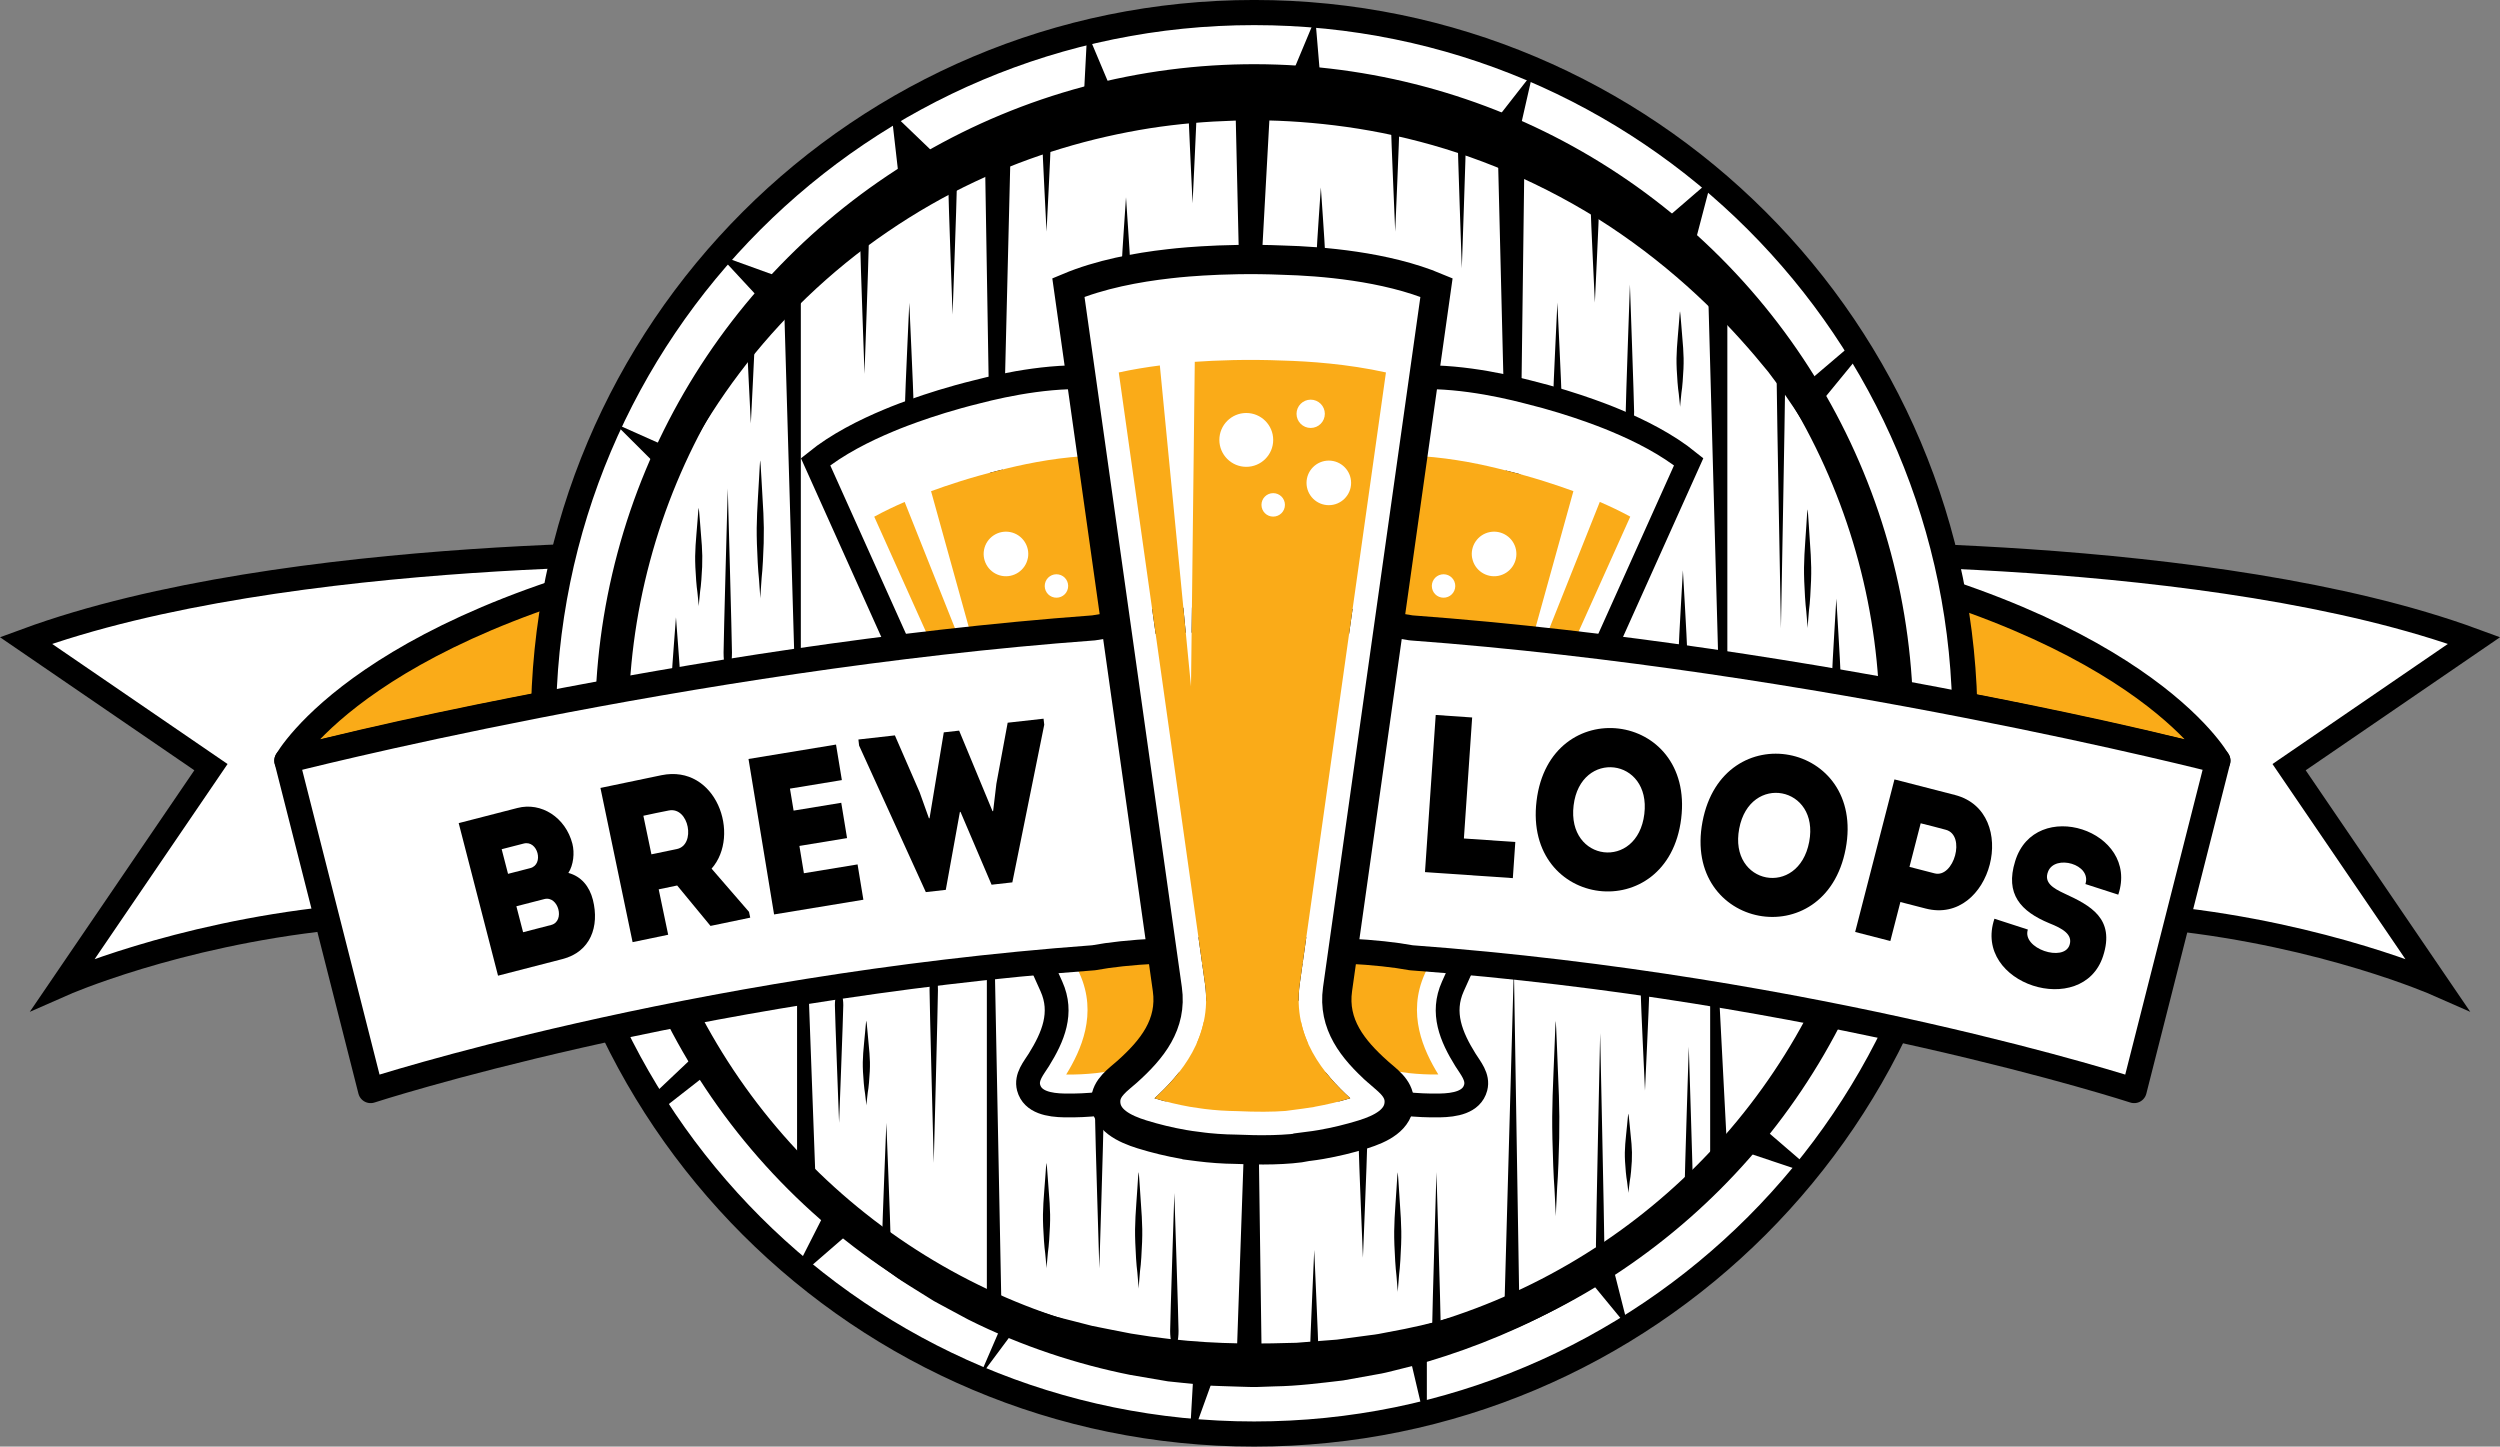 <?xml version="1.0" encoding="UTF-8"?>
<svg id="Layer_1" data-name="Layer 1" xmlns="http://www.w3.org/2000/svg" xmlns:xlink="http://www.w3.org/1999/xlink"
    viewBox="0 0 577.62 334.24">
    <rect x="0" y="0" width="577.62" height="334.24" fill="#808080" stroke="none"/>
    <defs>
        <style>
            .brewloops-mobile-logo-cls-1,
            .brewloops-mobile-logo-cls-2,
            .brewloops-mobile-logo-cls-3,
            .brewloops-mobile-logo-cls-4,
            .brewloops-mobile-logo-cls-5 {
                fill: #fff;
            }

            .brewloops-mobile-logo-cls-6,
            .brewloops-mobile-logo-cls-2,
            .brewloops-mobile-logo-cls-5 {
                stroke-linecap: round;
                stroke-linejoin: round;
            }

            .brewloops-mobile-logo-cls-6,
            .brewloops-mobile-logo-cls-7 {
                fill: #faab18;
            }

            .brewloops-mobile-logo-cls-6,
            .brewloops-mobile-logo-cls-3,
            .brewloops-mobile-logo-cls-4,
            .brewloops-mobile-logo-cls-8,
            .brewloops-mobile-logo-cls-5,
            .brewloops-mobile-logo-cls-9,
            .brewloops-mobile-logo-cls-10 {
                stroke: #000;
            }

            .brewloops-mobile-logo-cls-6,
            .brewloops-mobile-logo-cls-3,
            .brewloops-mobile-logo-cls-5 {
                stroke-width: 5.81px;
            }

            .brewloops-mobile-logo-cls-2 {
                stroke: #fff;
                stroke-width: .97px;
            }

            .brewloops-mobile-logo-cls-4 {
                stroke-width: 5.53px;
            }

            .brewloops-mobile-logo-cls-8 {
                stroke-width: 5.5px;
            }

            .brewloops-mobile-logo-cls-8,
            .brewloops-mobile-logo-cls-9,
            .brewloops-mobile-logo-cls-10 {
                fill: none;
            }

            .brewloops-mobile-logo-cls-9 {
                stroke-width: 7.74px;
            }

            .brewloops-mobile-logo-cls-10 {
                stroke-width: 6.77px;
            }

            .brewloops-mobile-logo-cls-11 {
                fill: url(#linear-gradient);
            }
        </style>
        <linearGradient id="linear-gradient" x1="-3739.67" y1="501.84" x2="-3739.39" y2="501.84"
            gradientTransform="translate(15545.49 217770.15) rotate(78.37) scale(57.83 -57.83)"
            gradientUnits="userSpaceOnUse">
            <stop offset="0" stop-color="#fff" />
            <stop offset="0" stop-color="#fff" />
            <stop offset="1" stop-color="#f0a021" />
        </linearGradient>
    </defs>
    <path class="brewloops-mobile-logo-cls-4"
        d="M411.27,127.97s99.99-2.19,160.37,20.01l-42.75,29.27,34.14,50.11s-25.68-11.32-61.95-15.19l1.74-36.47-92.35-21.91.79-25.82Z" />
    <path class="brewloops-mobile-logo-cls-4"
        d="M166.36,127.97s-99.99-2.19-160.37,20.01l42.75,29.27-34.14,50.11s25.68-11.32,61.95-15.19l-1.74-36.47,92.34-21.91-.79-25.82Z" />
    <path class="brewloops-mobile-logo-cls-6"
        d="M512.43,175.75s-18.46-33.44-102.64-49.14v28.46s56.96,8.81,102.64,20.68Z" />
    <path class="brewloops-mobile-logo-cls-6"
        d="M66.28,175.75s18.46-33.44,102.65-49.14v28.46s-56.96,8.81-102.65,20.68Z" />
    <path class="brewloops-mobile-logo-cls-3"
        d="M453.99,167.12c0,90.69-73.52,164.21-164.22,164.21s-164.21-73.52-164.21-164.21S199.08,2.9,289.78,2.9s164.22,73.52,164.22,164.21Z" />
    <polygon points="233.62 29.71 230.74 146.98 229.41 147.27 227.51 32.37 233.62 29.71" />
    <circle class="brewloops-mobile-logo-cls-9" cx="289.78" cy="167.12" r="148.41"
        transform="translate(-33.3 253.85) rotate(-45)" />
    <path class="brewloops-mobile-logo-cls-1"
        d="M285.5,233.78c-.37-.17-.74-.33-1.09-.5-5.54-2.67-11.35-6.43-12.44-14.02l-18.66-130.34-2.3-.08c-9.37-.34-19.66,1.94-24.92,3.31-1.92.47-3.88.99-5.83,1.56-6.46,1.87-11.34,3.77-13.17,4.51l-1.07.45c-5.35,2.22-9.94,4.63-13.65,7.19l-1.89,1.3,53.98,120.1c3.14,6.99.24,13.27-3,18.49-.2.33-.43.67-.65,1.01-.99,1.47-1.46,2.27-1.57,3.14l-.15,1.25.85.94c.98,1.07,2.96,1.63,6.08,1.69,2.58.05,5.22-.07,7.85-.36.78-.09,1.55-.2,2.42-.33l.57-.09c2.19-.35,4.32-.82,6.4-1.4,1.67-.41,3.25-.82,4.7-1.24,1.71-.49,3.27-1.01,4.77-1.57l3.22-1.41c.72-.32,1.44-.63,2.14-.98,2.38-1.17,4.67-2.48,6.82-3.9,1.43-.94,2.49-1.83,3.22-2.69l3.22-.82-2.77-3.35c-.57-.69-1.39-1.12-3.04-1.85ZM275.61,241.45c-.63.31-1.28.6-2.01.92l-2.99,1.32c-2.29.86-5.15,1.71-8.78,2.58-1.98.55-3.91.97-5.86,1.29l-.64.09c-.7.1-1.39.21-2.09.29-2.32.25-4.63.36-6.9.33,3.43-5.61,7.29-13.98,3.12-23.27l-47.47-105.62c2.34-1.28,4.71-2.4,7.03-3.41l22.39,56.21-16.29-58.69c3.65-1.34,9.26-3.23,15.83-4.83,4.7-1.23,11.83-2.77,19.17-3.24l16.42,114.63c1.44,10.08,9.19,15.09,15.09,18-1.89,1.24-3.91,2.38-6.01,3.41Z" />
    <path class="brewloops-mobile-logo-cls-8"
        d="M285.12,231.79c-5.62-2.72-10.57-6.15-11.52-12.76l-18.84-131.57c-10.27-1.19-22.25,1.3-29.08,3.08-11.68,2.86-20.31,6.59-20.31,6.59h0c-5.66,2.35-11.95,5.53-16.93,9.56l54.49,121.23c2.74,6.09.4,11.64-2.9,16.95-1.19,1.91-3.02,3.97-2.37,6.43.91,3.42,4.86,4.05,8.28,4.11,2.68.05,5.39-.07,8.06-.36.83-.09,1.66-.22,2.49-.34h0s.12,0,.29-.04c2.3-.36,4.58-.85,6.82-1.47,4.24-1.02,9.45-2.51,12.88-4.27h0c.77-.35,1.54-.69,2.29-1.06,2.41-1.18,4.77-2.52,7-4,2.86-1.88,5.86-4.53,4.79-7.91-.76-2.42-3.4-3.18-5.44-4.16Z" />
    <path class="brewloops-mobile-logo-cls-7"
        d="M275.61,241.45c-.63.31-1.28.6-2.01.92l-2.99,1.32c-2.29.86-5.15,1.71-8.78,2.58-1.98.55-3.91.97-5.86,1.29l-.64.09c-.7.1-1.39.21-2.09.29-2.32.25-4.63.36-6.9.33,3.43-5.61,7.29-13.98,3.12-23.27l-47.47-105.62c2.34-1.28,4.71-2.4,7.03-3.41l22.39,56.21-16.29-58.69c3.65-1.34,9.26-3.23,15.83-4.83,4.7-1.23,11.83-2.77,19.17-3.24l16.42,114.63c1.44,10.08,9.19,15.09,15.09,18-1.89,1.24-3.91,2.38-6.01,3.41Z" />
    <path class="brewloops-mobile-logo-cls-1"
        d="M241.62,179.29c-1.9.2-3.6-1.18-3.8-3.08-.2-1.89,1.17-3.6,3.07-3.8,1.89-.2,3.6,1.18,3.8,3.08.2,1.89-1.18,3.6-3.07,3.8Z" />
    <path class="brewloops-mobile-logo-cls-7"
        d="M241.74,177.38c-1.04.11-1.97-.64-2.08-1.68-.11-1.04.64-1.97,1.69-2.08,1.04-.11,1.97.65,2.08,1.69.11,1.04-.64,1.97-1.68,2.08Z" />
    <polygon points="345.94 29.71 348.83 147.07 350.79 147.27 352.27 32.48 345.94 29.71" />
    <path class="brewloops-mobile-logo-cls-1"
        d="M290.1,235.63l-2.77,3.35,3.22.82c.72.86,1.78,1.75,3.22,2.69,2.15,1.42,4.44,2.74,6.82,3.9.7.34,1.41.66,2.13.98l3.22,1.41c1.5.56,3.05,1.08,4.77,1.57,1.44.42,3.02.84,4.69,1.24,2.08.58,4.21,1.05,6.4,1.4l.57.09c.86.13,1.64.24,2.42.33,2.63.28,5.27.41,7.85.36,3.11-.06,5.1-.61,6.08-1.69l.84-.94-.15-1.25c-.11-.88-.59-1.67-1.57-3.14-.23-.34-.45-.68-.65-1.01-3.25-5.22-6.15-11.5-3.01-18.49l53.98-120.1-1.89-1.3c-3.71-2.55-8.31-4.97-13.65-7.19l-1.07-.45c-1.83-.74-6.71-2.64-13.17-4.51-1.96-.57-3.92-1.09-5.84-1.56-5.26-1.38-15.55-3.65-24.92-3.31l-2.3.08-18.67,130.34c-1.09,7.58-6.89,11.34-12.44,14.02-.35.17-.72.33-1.09.5-1.64.72-2.47,1.16-3.04,1.85ZM297.02,238.04c5.9-2.9,13.65-7.91,15.09-18l16.42-114.63c7.34.47,14.47,2.01,19.17,3.24,6.57,1.61,12.18,3.49,15.83,4.83l-16.29,58.69,22.39-56.21c2.32,1.01,4.7,2.13,7.04,3.41l-47.47,105.62c-4.17,9.29-.31,17.67,3.12,23.27-2.26.03-4.58-.08-6.89-.33-.7-.08-1.4-.18-2.1-.29l-.65-.09c-1.95-.32-3.88-.74-5.86-1.29-3.62-.87-6.49-1.73-8.77-2.58l-2.99-1.32c-.73-.32-1.38-.61-2.01-.92-2.09-1.03-4.11-2.17-6.01-3.41Z" />
    <path class="brewloops-mobile-logo-cls-8"
        d="M293.51,231.79c5.62-2.72,10.57-6.15,11.51-12.76l18.84-131.57c10.27-1.19,22.25,1.3,29.07,3.08,11.68,2.86,20.31,6.59,20.31,6.59h0c5.66,2.35,11.95,5.53,16.93,9.56l-54.49,121.23c-2.74,6.09-.4,11.64,2.9,16.95,1.19,1.91,3.02,3.97,2.37,6.43-.91,3.42-4.86,4.05-8.28,4.11-2.68.05-5.39-.07-8.06-.36-.83-.09-1.66-.22-2.5-.34h0s-.12,0-.29-.04c-2.3-.36-4.58-.85-6.81-1.47-4.24-1.02-9.45-2.51-12.88-4.27h0c-.77-.35-1.54-.69-2.29-1.06-2.41-1.18-4.77-2.52-7-4-2.86-1.88-5.86-4.53-4.79-7.91.76-2.42,3.41-3.18,5.44-4.16Z" />
    <path class="brewloops-mobile-logo-cls-7"
        d="M297.02,238.04c5.9-2.9,13.65-7.91,15.09-18l16.42-114.63c7.34.47,14.47,2.01,19.17,3.24,6.57,1.61,12.18,3.49,15.83,4.83l-16.29,58.69,22.39-56.21c2.32,1.01,4.7,2.13,7.04,3.41l-47.47,105.62c-4.17,9.29-.31,17.67,3.12,23.27-2.26.03-4.58-.08-6.89-.33-.7-.08-1.4-.18-2.1-.29l-.65-.09c-1.95-.32-3.88-.74-5.86-1.29-3.62-.87-6.49-1.73-8.77-2.58l-2.99-1.32c-.73-.32-1.38-.61-2.01-.92-2.09-1.03-4.11-2.17-6.01-3.41Z" />
    <path class="brewloops-mobile-logo-cls-1"
        d="M337.01,179.29c1.9.2,3.6-1.18,3.8-3.08.2-1.89-1.18-3.6-3.08-3.8-1.89-.2-3.6,1.18-3.8,3.08-.2,1.89,1.17,3.6,3.07,3.8Z" />
    <path class="brewloops-mobile-logo-cls-7"
        d="M336.89,177.38c1.04.11,1.97-.64,2.08-1.68.11-1.04-.64-1.97-1.69-2.08-1.04-.11-1.97.65-2.08,1.69-.11,1.04.64,1.97,1.68,2.08Z" />
    <path class="brewloops-mobile-logo-cls-5"
        d="M326.04,145.07c-7.6-1.41-19.23-2.1-36.16-1.77-.17,0-.34,0-.52.01-.17,0-.34-.01-.52-.01-16.93-.33-28.57.36-36.16,1.77-94.12,6.94-186.4,30.68-186.4,30.68l19.35,76.22s72.93-23.74,167.05-30.68c7.59-1.41,19.23-2.1,36.16-1.77.17,0,.34,0,.52.01.17,0,.34,0,.52-.01,16.93-.33,28.56.36,36.16,1.77,94.12,6.94,167.05,30.68,167.05,30.68l19.35-76.22s-92.28-23.74-186.4-30.68Z" />
    <path class="brewloops-mobile-logo-cls-1"
        d="M318.04,250.07c-.38-.33-.77-.65-1.12-.97-5.64-5.06-11.22-11.5-9.9-20.85l22.65-160.6-2.69-.89c-10.96-3.61-23.92-4.46-30.62-4.63-2.43-.1-4.93-.15-7.43-.15-8.29,0-14.72.57-17.13.81l-1.43.16c-7.08.79-13.34,2.08-18.62,3.82l-2.69.89,22.65,160.6c1.32,9.34-4.27,15.78-9.9,20.84-.36.32-.73.64-1.12.97-1.67,1.41-2.51,2.18-2.94,3.18l-.61,1.43.68,1.39c.79,1.61,2.95,2.95,6.61,4.08,3.03.94,6.2,1.71,9.4,2.27.95.17,1.9.29,2.97.44l.71.1c2.72.33,5.39.51,8.06.54,2.11.09,4.12.14,5.97.14,2.2,0,4.22-.07,6.19-.23l4.29-.57c.96-.13,1.92-.26,2.87-.42,3.21-.56,6.37-1.33,9.41-2.27,2.02-.62,3.58-1.31,4.73-2.08l4.09.14-2.12-4.91c-.44-1-1.27-1.81-2.96-3.23ZM303.71,255.75c-.86.15-1.72.27-2.69.4l-3.98.53c-3,.23-6.68.25-11.27.04-2.53-.03-4.96-.19-7.38-.49l-.8-.11c-.86-.12-1.72-.23-2.58-.38-2.82-.5-5.6-1.16-8.27-1.98,5.98-5.45,13.42-14.04,11.67-26.46l-19.92-141.24c3.21-.71,6.4-1.22,9.49-1.62l7.2,74.18.87-75.02c4.78-.33,12.05-.64,20.38-.29,5.98.16,14.95.78,23.79,2.74l-19.91,141.24c-1.75,12.42,5.69,21.01,11.67,26.46-2.67.81-5.45,1.48-8.28,1.98Z" />
    <path class="brewloops-mobile-logo-cls-10"
        d="M318.28,247.59c-5.72-5.14-10.39-10.91-9.24-19.05l22.86-162.1c-11.75-4.93-26.77-6.1-35.45-6.33-14.8-.63-26.3.83-26.3.83h0c-7.51.84-16.03,2.45-23.3,5.5l22.86,162.1c1.15,8.14-3.52,13.91-9.25,19.05-2.07,1.86-4.93,3.66-5,6.79-.1,4.36,4.36,6.46,8.38,7.71,3.16.98,6.4,1.76,9.66,2.33,1.02.18,2.04.32,3.06.45v.02s.15.02.36.04c2.85.36,5.71.57,8.57.6,5.37.24,12.04.27,16.7-.63v-.02c1.02-.13,2.05-.27,3.06-.45,3.26-.57,6.5-1.35,9.66-2.33,4.03-1.25,8.48-3.35,8.38-7.71-.07-3.13-2.94-4.93-5.01-6.79Z" />
    <path class="brewloops-mobile-logo-cls-7"
        d="M303.71,255.75c-.86.15-1.72.27-2.69.4l-3.98.53c-3,.23-6.68.25-11.27.04-2.53-.03-4.96-.19-7.38-.49l-.8-.11c-.86-.12-1.72-.23-2.58-.38-2.82-.5-5.6-1.16-8.27-1.98,5.98-5.45,13.42-14.04,11.67-26.46l-19.92-141.24c3.21-.71,6.4-1.22,9.49-1.62l7.2,74.18.87-75.02c4.78-.33,12.05-.64,20.38-.29,5.98.16,14.95.78,23.79,2.74l-19.91,141.24c-1.75,12.42,5.69,21.01,11.67,26.46-2.67.81-5.45,1.48-8.28,1.98Z" />
    <g>
        <path class="brewloops-mobile-logo-cls-2"
            d="M121.28,192.45l-9.87,2.53,7.22,28.19,11.17-2.86c3.51-.9,5.38-5.3,4.39-9.14-.86-3.37-4.03-5.94-7.16-5.3l-.05-.21c2.2-1.22,3.1-4.99,2.41-7.65-.99-3.89-4.64-6.44-8.11-5.55ZM133.73,211.29c.93,3.63-.88,7.7-4.06,8.51l-10.71,2.74-3.43-13.4,10.7-2.74c3.18-.82,6.57,1.26,7.5,4.89ZM128.93,198.12c.93,3.63-.79,7.29-4.11,8.14l-9.41,2.41-3.42-13.36,9.41-2.41c3.23-.83,6.61,1.63,7.53,5.21Z" />
        <path class="brewloops-mobile-logo-cls-2"
            d="M158.33,202.71c.33-.06.64-.18.92-.24l8.35,9.94.56-.11-6.45-7.58-1.96-2.46c8.49-3.4,4.95-19.33-5.04-17.3l-10.5,2.13,5.88,28.81.47-.09-2.26-11.07,10.04-2.04ZM158.21,202.14l-10.03,2.04-3.41-16.71,10.04-2.04c9.71-1.98,13.25,14.71,3.41,16.71Z" />
        <path class="brewloops-mobile-logo-cls-2"
            d="M182.55,209.35l13.83-2.17-.08-.52-13.3,2.09c-.75-4.75-1.49-9.49-2.23-14.24l11.95-1.87-.08-.52-11.94,1.87-2.04-12.99,12.88-2.02-.08-.52-13.4,2.1c1.5,9.54,3,19.14,4.52,28.79Z" />
        <path class="brewloops-mobile-logo-cls-2"
            d="M216.92,202.35l-11.56-26.33-.57.06,12.11,27.45.33-.03,4.99-25.4,9.98,23.89.33-.03,6.42-29.31-.66.07-6.01,28.1h-.05s-9.89-23.52-9.89-23.52c-.14.01-.24.02-.43.04l-4.94,25.02h-.05Z" />
    </g>
    <g>
        <path class="brewloops-mobile-logo-cls-2"
            d="M347.48,200.65l-12.55-.51c1.14-27.86.18-4.43,1.15-28.17l-.51-.02-1.17,28.63,13.05.54.02-.46Z" />
        <path class="brewloops-mobile-logo-cls-2"
            d="M384.67,190.24c1.91-19.28-23.21-21.73-25.11-2.49-1.91,19.29,23.2,21.78,25.11,2.49ZM360.02,187.79c1.85-18.72,26.01-15.96,24.19,2.4-1.82,18.41-26.04,16.37-24.19-2.4Z" />
        <path class="brewloops-mobile-logo-cls-2"
            d="M422.48,196.28c3.3-19.09-21.57-23.34-24.87-4.3-3.3,19.09,21.57,23.39,24.87,4.3ZM398.07,192.06c3.21-18.53,27.1-14.04,23.95,4.14-3.15,18.23-27.16,14.44-23.95-4.14Z" />
        <path class="brewloops-mobile-logo-cls-2"
            d="M450.59,188.25l-10.2-2.52-6.91,27.86.49.12,2.32-9.35,9.7,2.4c10.04,2.38,14.65-16.02,4.59-18.51ZM450.48,188.7c9.34,2.31,5.14,19.8-4.33,17.46l-9.7-2.4,4.33-17.45,9.7,2.4Z" />
    </g>
    <polygon points="351.05 302.32 349.78 223.43 347.54 303.87 351.05 302.32" />
    <polygon points="290.84 265.67 291.53 315.51 285.67 315.47 287.4 265.68 290.84 265.67" />
    <polygon points="228.01 302.1 228.01 222.61 229.83 222.61 231.41 303.6 228.01 302.1" />
    <polygon points="184.16 271.37 184.16 229.45 186.82 229.03 188.54 275.64 184.16 271.37" />
    <polygon points="395.13 271.64 395.13 229.55 397.19 229.89 399.14 267.45 395.13 271.64" />
    <polygon points="285.32 18.78 286.26 59.97 291.52 59.97 293.78 18.76 285.32 18.78" />
    <polygon points="394.52 61.99 397.02 153.11 399.1 153.42 399.1 66.76 394.52 61.99" />
    <polygon points="185.03 61.99 185.03 152.62 183.56 152.83 181.04 66.12 185.03 61.99" />
    <polygon points="297.76 18.92 303.9 4.22 305.18 19.5 297.76 18.92" />
    <polygon points="344.06 29.71 354.16 16.79 350.46 33.05 344.06 29.71" />
    <polygon points="383.33 51.9 395.47 41.43 390.98 58.57 383.33 51.9" />
    <polygon points="416.26 89.45 427.82 79.61 429.05 82.81 419.33 94.67 416.26 89.45" />
    <polygon points="250.33 24.01 251.19 7.46 257.41 22.25 250.33 24.01" />
    <polygon points="217.82 37.29 205.94 25.89 207.93 43.31 217.82 37.29" />
    <polygon points="183.04 65.07 166.19 58.98 177 70.65 183.04 65.07" />
    <polygon points="155.5 103.84 142.05 97.84 153.2 108.96 155.5 103.84" />
    <polygon points="161.93 242.52 150.18 253.64 152.24 256.87 164.75 247.1 161.93 242.52" />
    <polygon points="191.53 278.35 184.16 292.87 185.61 294.07 197.74 283.55 191.53 278.35" />
    <polygon points="232.36 304.01 226.09 318.53 235.85 305.42 232.36 304.01" />
    <polygon points="275.88 314.88 274.98 330.67 275.88 330.75 281.46 315.29 275.88 314.88" />
    <polygon points="325.22 311.27 328.84 326.66 329.67 326.66 329.67 310.1 325.22 311.27" />
    <polygon points="366.09 294.43 376.23 306.75 372.14 290.59 366.09 294.43" />
    <polygon points="401.74 265.68 417.11 270.82 417.97 269.75 405.99 259.43 401.74 265.68" />
    <path class="brewloops-mobile-logo-cls-11"
        d="M377.95,108.64s.01.01.03.02c-.01,0-.02-.01-.03-.02M377.82,108.56s.01,0,.02.01c0,0-.01,0-.02-.01M377.7,108.48s.02.01.02.02c0,0-.02,0-.02-.02M377.57,108.39s.02.01.03.02c0,0-.02-.01-.03-.02M377.46,108.31s0,0,.02.01c0,0-.01,0-.02-.01M377.33,108.21s.02.01.03.02c0,0-.02-.02-.03-.02M377.22,108.12s.01,0,.02.01c0,0-.01,0-.02-.01M377.11,108.03s.01.01.02.02c0,0-.02,0-.02-.02M377,107.93s.02.01.02.02c0,0-.01-.01-.02-.02M376.9,107.85s0,0,0,0c0,0,0,0,0,0M376.79,107.75l.02.02-.02-.02M376.59,107.56s0,0,0,0c0,0,0,0,0,0M387.12,104.84s-.03.08-.04.11c.02-.04.03-.07.04-.11M387.16,104.74s-.02.06-.03.08c0-.03.02-.06.03-.08M387.2,104.63s-.02.05-.03.08c0-.03.02-.05.03-.08M387.24,104.52s-.02.05-.03.08c0-.03.02-.05.03-.08M387.28,104.4s-.02.06-.03.08c0-.03.02-.05.03-.08M387.32,104.27s-.02.07-.03.1c.01-.04.02-.07.03-.1M387.35,104.17s-.01.04-.02.06c0-.02.01-.04.02-.06M387.38,104.07s0,.02,0,.03c0,0,0-.02,0-.03M387.4,103.97s0,.01,0,.02c0,0,0-.01,0-.02" />
    <path
        d="M416.23,248.63s-.1.27-.37.73c-.28.46-.7,1.15-1.23,2.03-.55.88-1.22,1.95-2.01,3.21-.4.62-.8,1.31-1.29,1.99-.5.68-1.02,1.4-1.57,2.15-1.11,1.51-2.33,3.17-3.64,4.95-1.42,1.7-2.95,3.52-4.56,5.44-.4.48-.81.97-1.23,1.46-.44.47-.89.94-1.35,1.41-.91.95-1.84,1.93-2.79,2.92-1.85,2.04-3.99,3.94-6.15,5.94-8.67,7.96-19.39,15.65-30.68,21.65-11.26,6.05-23.01,10.37-33.05,13.1-1.36.34-2.71.68-4.05,1.02-1.34.34-2.67.68-4.01.89-2.68.48-5.32.96-7.94,1.43-5.29.61-10.5,1.3-15.81,1.37-1.33.05-2.65.1-3.99.14-1.33.05-2.68-.05-4.02-.07-1.35-.04-2.7-.09-4.07-.13-1.37-.06-2.74-.06-4.12-.23-2.76-.28-5.58-.57-8.45-.87-2.85-.49-5.77-.98-8.76-1.5-11.88-2.37-24.93-6.53-37.4-12.79-1.51-.81-3.03-1.63-4.54-2.44-.75-.41-1.51-.81-2.26-1.22l-1.12-.61-1.08-.67c-1.43-.9-2.85-1.78-4.24-2.65-1.39-.87-2.76-1.71-4.01-2.66-1.27-.92-2.5-1.81-3.69-2.68-1.18-.87-2.34-1.68-3.36-2.57-2.07-1.73-3.92-3.31-5.47-4.67-1.38-1.19-2.66-2.42-3.93-3.56-1.25-1.17-2.51-2.24-3.63-3.39-2.21-2.32-4.32-4.42-6.16-6.46-1.78-2.1-3.43-4.03-4.93-5.79-1.45-1.8-2.67-3.52-3.81-5-2.32-2.94-3.79-5.44-4.94-7.09-1.12-1.67-1.78-2.61-1.99-2.81-.24-.22,1.63,2.24,5.93,7.48,4.48,5.07,11.62,12.86,23.14,21.56.95.66,1.89,1.43,2.96,2.1,1.06.69,2.15,1.4,3.29,2.14,1.13.74,2.29,1.51,3.48,2.29,1.24.72,2.51,1.45,3.81,2.21,1.29.75,2.61,1.53,3.96,2.31,1.39.71,2.79,1.43,4.22,2.16,1.44.71,2.84,1.52,4.34,2.18,1.5.66,3,1.34,4.52,2.01,6.06,2.71,12.5,4.93,18.8,6.85.78.27,1.57.47,2.37.67.79.2,1.58.4,2.37.6,1.57.4,3.12.8,4.64,1.19,3.08.65,6.1,1.19,8.96,1.77,12.3,2.06,22.64,2.43,32.61,2.26,1.25-.03,2.49-.06,3.73-.09l1.86-.04,1.86-.15c2.48-.19,4.97-.38,7.49-.58,2.51-.34,5.06-.68,7.67-1.03.65-.09,1.32-.15,1.97-.28.66-.13,1.32-.26,1.98-.38,1.33-.26,2.69-.51,4.06-.78,9.9-2.01,21.15-5.31,32.13-10.21,10.99-4.86,21.66-11.3,30.68-18.41,8.95-7,16.36-14.51,21.16-20.4.62-.72,1.21-1.41,1.77-2.06.57-.64,1.02-1.31,1.49-1.9.92-1.2,1.72-2.22,2.36-3.06,1.3-1.66,2.04-2.54,2.08-2.42Z" />
    <path
        d="M146.12,135.22s.03-.37.18-1.07c.16-.7.39-1.73.69-3.07.16-.67.32-1.41.54-2.22.23-.8.48-1.68.74-2.62.27-.94.56-1.95.86-3.02.35-1.06.72-2.18,1.11-3.35,1.54-4.71,3.72-10.24,6.56-16.24,2.84-6,6.37-12.47,10.72-18.95,4.33-6.48,9.41-12.99,15.13-19.15,5.71-6.16,12.06-11.96,18.78-17.11,6.71-5.16,13.78-9.67,20.8-13.44,7.02-3.78,14.01-6.76,20.51-9.08,7.04-2.47,13.99-4.32,20.93-5.67,6.96-1.29,13.9-2.05,20.93-2.35,7.04-.33,14.17,0,21.5.79,7.33.82,14.86,2.22,22.64,4.39,15.51,4.28,32.11,11.97,46.98,22.94,7.34,5.37,14.22,11.53,19.9,17.58,5.69,6.04,10.16,11.95,13.21,16.49,5.59,7.87,9.76,15.28,12.93,21.84,1.63,3.26,2.9,6.37,4.1,9.19,1.09,2.87,2.14,5.43,2.89,7.8,3.18,9.41,4.18,14.66,4.54,15.34.1.19-.17-.69-.8-2.68-.33-.99-.7-2.28-1.26-3.82-.57-1.54-1.25-3.35-2.03-5.46-1.72-4.15-3.92-9.43-7.24-15.58-3.31-6.14-7.62-13.2-13.42-20.79-3.86-4.76-8.66-10.24-14.38-15.74-5.71-5.51-12.33-11.04-19.56-16.04-7.22-5.02-15.1-9.42-23.03-13.03-7.94-3.61-15.95-6.38-23.42-8.34-7.97-2.1-15.4-3.35-22.46-4.1-7.07-.74-13.78-1.01-20.37-.79-6.59.2-13.07.74-19.69,1.77-6.61,1.06-13.36,2.55-20.45,4.7-6.39,1.94-13.15,4.46-19.95,7.66-6.8,3.2-13.63,7.09-20.19,11.58-13.16,8.95-25.08,20.49-34.21,32.66-4.54,6.01-8.41,12.14-11.59,17.93-1.64,2.87-2.98,5.73-4.29,8.37-1.19,2.7-2.39,5.19-3.28,7.54-3.76,9.35-5.32,15.43-5.53,15.14Z" />
    <path d="M168.15,112.87s.97,35.42.97,37.89-.43,4.47-.97,4.47-.97-2-.97-4.47.97-37.89.97-37.89Z" />
    <path d="M156.18,142.63s.97,12.55.97,13.43-.43,1.58-.97,1.58-.97-.71-.97-1.58.97-13.43.97-13.43Z" />
    <path d="M173.48,97.84s-.97-19.16-.97-20.5.43-2.42.97-2.42.97,1.08.97,2.42-.97,20.5-.97,20.5Z" />
    <g>
        <path d="M199.74,86.38s-.97-27.48-.97-29.39.43-3.47.97-3.47.97,1.55.97,3.47-.97,29.39-.97,29.39Z" />
        <path d="M210.09,69.95s.97,21.19.97,22.67-.43,2.68-.97,2.68-.97-1.2-.97-2.68.97-22.67.97-22.67Z" />
        <path d="M220.09,72.68s-.97-27.07-.97-28.96.43-3.42.97-3.42.97,1.53.97,3.42-.97,28.96-.97,28.96Z" />
        <path d="M241.8,53.52s-.97-19.02-.97-20.34.43-2.4.97-2.4.97,1.07.97,2.4-.97,20.34-.97,20.34Z" />
        <path d="M260.16,45.58s.97,14.14.97,15.13-.43,1.78-.97,1.78-.97-.8-.97-1.78.97-15.13.97-15.13Z" />
        <path d="M275.54,46.97s-.97-20.25-.97-21.66.44-2.56.97-2.56.97,1.14.97,2.56-.97,21.66-.97,21.66Z" />
        <path d="M305.18,43.31s.97,13.93.97,14.91-.44,1.76-.97,1.76-.97-.79-.97-1.76.97-14.91.97-14.91Z" />
        <path d="M322.36,53.52s-.97-22.69-.97-24.27.43-2.86.97-2.86.97,1.28.97,2.86-.97,24.27-.97,24.27Z" />
        <path d="M337.75,61.99s-.97-28.25-.97-30.22.43-3.57.97-3.57.97,1.6.97,3.57-.97,30.22-.97,30.22Z" />
        <path d="M359.83,69.91s.97,20.26.97,21.68-.44,2.56-.97,2.56-.97-1.14-.97-2.56.97-21.68.97-21.68Z" />
        <path d="M376.59,65.74s.97,27.48.97,29.4-.43,3.47-.97,3.47-.97-1.55-.97-3.47.97-29.4.97-29.4Z" />
        <path d="M368.49,69.91s-.97-20.34-.97-21.76.43-2.57.97-2.57.97,1.15.97,2.57-.97,21.76-.97,21.76Z" />
        <path d="M388.83,131.76s.97,16.86.97,18.03-.44,2.13-.97,2.13-.97-.95-.97-2.13.97-18.03.97-18.03Z" />
        <path d="M411.48,145.17s-.97-52.68-.97-56.35.43-6.65.97-6.65.97,2.98.97,6.65-.97,56.35-.97,56.35Z" />
        <path d="M424.28,138.31s.97,16.02.97,17.14-.43,2.02-.97,2.02-.97-.91-.97-2.02.97-17.14.97-17.14Z" />
    </g>
    <path d="M193.87,259.43s-.97-25.42-.97-27.19.44-3.21.97-3.21.97,1.44.97,3.21-.97,27.19-.97,27.19Z" />
    <path d="M215.74,268.69s-.97-37.3-.97-39.9.43-4.71.97-4.71.97,2.11.97,4.71-.97,39.9-.97,39.9Z" />
    <path d="M204.79,259.43s.97,24.55.97,26.27-.43,3.1-.97,3.1-.97-1.39-.97-3.1.97-26.27.97-26.27Z" />
    <path d="M254,293.06s-.97-31.78-.97-34,.43-4.01.97-4.01.97,1.8.97,4.01-.97,34-.97,34Z" />
    <path d="M271.33,275.64s.97,29.79.97,31.87-.43,3.76-.97,3.76-.97-1.68-.97-3.76.97-31.87.97-31.87Z" />
    <path d="M303.65,288.79s.97,21.81.97,23.33-.43,2.75-.97,2.75-.97-1.23-.97-2.75.97-23.33.97-23.33Z" />
    <path d="M331.89,270.82s.97,32.58.97,34.85-.44,4.11-.97,4.11-.97-1.84-.97-4.11.97-34.85.97-34.85Z" />
    <path d="M314.9,290.59s-.97-23.83-.97-25.49.43-3.01.97-3.01.97,1.35.97,3.01-.97,25.49-.97,25.49Z" />
    <path d="M369.71,238.71s.97,45.77.97,48.96-.43,5.78-.97,5.78-.97-2.59-.97-5.78.97-48.96.97-48.96Z" />
    <path d="M390.19,241.83s.97,30.69.97,32.83-.44,3.88-.97,3.88-.97-1.73-.97-3.88.97-32.83.97-32.83Z" />
    <path d="M380.07,251.98s-.97-20.69-.97-22.14.43-2.61.97-2.61.97,1.17.97,2.61-.97,22.14-.97,22.14Z" />
    <path
        d="M161.43,117.33c.08,0,.47,5.6.73,8.71.11,1.68.14,3.1.07,4.91-.04.91-.1,1.92-.18,2.97-.08,1.03-.18,2.1-.29,2.72-.21,2.21-.34,3.36-.31,3.45.03.05-.1-.94-.31-3.19-.22-1.44-.4-3.98-.48-5.83-.08-1.98-.06-3.27.05-5.05.1-1.6.29-3.68.43-5.47.14-1.77.23-3.25.3-3.22Z" />
    <path
        d="M388.16,71.9c.08,0,.47,5.47.73,8.51.11,1.64.15,3.03.07,4.8-.04.88-.1,1.88-.18,2.9-.08,1.01-.18,2.04-.29,2.66-.21,2.16-.34,3.28-.3,3.37.03.05-.1-.92-.31-3.12-.22-1.4-.4-3.88-.48-5.7-.08-1.93-.06-3.2.05-4.93.1-1.56.29-3.6.43-5.34.14-1.73.23-3.18.3-3.15Z" />
    <path
        d="M417.64,117.7c.08,0,.47,6.75.73,10.51.11,2.03.15,3.74.07,5.93-.04,1.09-.1,2.32-.18,3.58-.08,1.24-.18,2.52-.3,3.28-.21,2.67-.34,4.06-.31,4.16.03.06-.1-1.14-.31-3.85-.22-1.73-.4-4.8-.48-7.04-.08-2.39-.06-3.95.05-6.09.1-1.93.29-4.44.43-6.6.14-2.13.23-3.92.3-3.89Z" />
    <path
        d="M359.45,235.83c.08,0,.47,11.13.73,17.33.11,3.35.14,6.16.07,9.78-.04,1.8-.1,3.82-.18,5.9-.08,2.05-.18,4.16-.29,5.41-.21,4.4-.34,6.69-.31,6.86.03.09-.1-1.88-.31-6.34-.22-2.86-.4-7.91-.48-11.6-.08-3.93-.06-6.51.05-10.04.1-3.18.29-7.32.43-10.88.14-3.52.23-6.46.3-6.41Z" />
    <path
        d="M241.79,268.69c.08,0,.47,5.99.73,9.33.11,1.8.15,3.32.07,5.26-.04.97-.1,2.05-.18,3.17-.08,1.1-.18,2.24-.29,2.91-.21,2.37-.34,3.6-.31,3.69.03.05-.1-1.01-.31-3.41-.22-1.54-.4-4.26-.48-6.24-.08-2.12-.06-3.5.05-5.4.1-1.71.29-3.94.43-5.86.14-1.89.23-3.48.3-3.45Z" />
    <path
        d="M200.16,235.83c.08,0,.47,4.82.73,7.5.11,1.45.15,2.67.07,4.23l-.18,2.55c-.08.89-.18,1.8-.29,2.34-.21,1.9-.34,2.9-.31,2.97.03.04-.1-.81-.31-2.74-.22-1.24-.4-3.42-.48-5.02-.08-1.7-.06-2.82.05-4.34.1-1.38.29-3.17.43-4.71.14-1.52.23-2.8.3-2.78Z" />
    <path
        d="M263.08,270.82c.08,0,.47,6.62.73,10.31.11,1.99.15,3.67.07,5.82-.04,1.07-.1,2.27-.18,3.51-.08,1.22-.18,2.48-.3,3.22-.21,2.62-.34,3.98-.31,4.08.03.06-.1-1.12-.31-3.77-.23-1.7-.41-4.71-.48-6.9-.08-2.34-.06-3.87.05-5.98.1-1.89.29-4.36.43-6.47.14-2.1.23-3.85.3-3.82Z" />
    <path
        d="M322.93,270.82c.08,0,.47,6.85.73,10.66.11,2.06.15,3.79.07,6.02-.04,1.11-.1,2.35-.18,3.63-.08,1.26-.18,2.56-.29,3.32-.21,2.71-.34,4.11-.3,4.22.03.06-.1-1.15-.31-3.9-.22-1.76-.4-4.87-.48-7.13-.08-2.42-.06-4,.05-6.18.1-1.96.29-4.5.43-6.69.14-2.17.23-3.98.3-3.94Z" />
    <path
        d="M175.65,106.36c.08,0,.47,7.86.73,12.22.11,2.36.14,4.35.07,6.9-.04,1.27-.1,2.7-.18,4.16-.08,1.45-.18,2.94-.29,3.81-.21,3.11-.34,4.72-.31,4.85.03.06-.1-1.33-.31-4.48-.22-2.02-.4-5.58-.48-8.19-.08-2.78-.06-4.59.05-7.09.1-2.24.29-5.16.43-7.67.14-2.49.23-4.56.3-4.52Z" />
    <path
        d="M376.23,257.3c.08,0,.47,4.51.73,7.02.11,1.36.14,2.5.07,3.96l-.18,2.39c-.08.83-.18,1.69-.29,2.19-.21,1.79-.34,2.71-.31,2.78.03.04-.1-.76-.31-2.57-.22-1.16-.4-3.2-.48-4.7-.08-1.59-.06-2.63.05-4.07.1-1.29.29-2.96.43-4.4.14-1.43.23-2.62.3-2.6Z" />
    <g>
        <g>
            <path
                d="M131.32,201.69c2.97.79,4.87,3.09,5.67,6.22,1.54,6.15-.54,12.01-7.03,13.68l-14.89,3.84-9.09-35.25,13.58-3.5c5.5-1.42,11.12,2.18,12.69,8.27.54,2.12.25,4.93-.93,6.74ZM115.91,196.21l1.47,5.69,5.13-1.32c3.22-.83,1.76-6.52-1.51-5.68l-5.09,1.31ZM119.31,209.4l1.55,5.99,6.49-1.68c3.27-.84,1.68-6.82-1.59-5.98l-6.45,1.66Z" />
            <path
                d="M173.06,210.7l.28,1.32-9.18,1.91-7.7-9.34-4.27.89,2.19,10.49c-2.75.57-5.55,1.16-8.22,1.71-2.47-11.86-4.95-23.72-7.43-35.63,4.64-.97,9.41-1.96,14.09-2.94,12.63-2.58,18.44,13.79,11.59,21.59l8.65,9.99ZM154.53,187.26c-1.94.35-3.95.82-5.88,1.22.6,2.9,1.26,6.06,1.86,8.91l5.88-1.22c4.45-.93,2.83-9.83-1.86-8.91Z" />
            <path
                d="M194.5,180.24c-4.81.79-7.22,1.19-11.98,1.97l.84,5.08,11.01-1.81c.45,2.72.89,5.44,1.34,8.16l-11.01,1.81c.35,2.1.68,4.16,1.04,6.31,4.77-.78,7.54-1.24,12.4-2.04.44,2.67.89,5.44,1.34,8.16-7.59,1.25-13.14,2.16-20.63,3.4-1.97-12.01-3.95-24.02-5.91-35.92,7.5-1.23,12.63-2.08,20.22-3.33.44,2.67.89,5.44,1.35,8.21Z" />
            <path
                d="M221.61,168.82l7.71,18.6.14-.02.75-6.31,2.61-14.11,8.29-.93.16,1.4-7.37,36.42-4.8.54-7.18-16.83-.14.02-3.26,18-4.61.52-15.42-33.86-.16-1.4,8.43-.95,5.73,13.17,2.14,5.99.14-.02,3.29-19.84c1.31-.15,2.24-.25,3.54-.4Z" />
        </g>
        <path
            d="M338.23,193.73l11.88.81c-.21,3.11-.36,5.24-.57,8.35-6.73-.46-13.66-.93-20.3-1.39l2.48-36.31c2.81.19,5.57.38,8.42.58-1.28,18.78-.85,12.5-1.91,27.96Z" />
        <path
            d="M355.02,185.04c3.03-24.98,36.45-20.92,33.42,4.06-3.04,25.04-36.46,20.97-33.42-4.06ZM379.92,188.07c1.58-13.01-14.76-14.99-16.34-1.99-1.59,13.11,14.75,15.1,16.34,1.99Z" />
        <path
            d="M393.36,189.85c4.68-24.73,37.76-18.47,33.08,6.26-4.69,24.78-37.77,18.52-33.08-6.26ZM418.01,194.51c2.44-12.88-13.73-15.94-16.17-3.06-2.46,12.98,13.71,16.04,16.17,3.06Z" />
        <path
            d="M428.63,215.33c3.02-11.73,6.04-23.46,9.08-35.25,4.59,1.18,9.31,2.4,13.99,3.6,15.2,3.96,8.46,30.15-6.76,26.24l-5.86-1.51-2.32,9.01c-2.72-.7-5.45-1.4-8.13-2.09ZM449.58,191.72c-1.89-.54-3.95-1.02-5.81-1.5-.74,2.87-1.85,7.2-2.59,10.07l5.81,1.5c4.45,1.14,7.3-8.81,2.59-10.07Z" />
        <path
            d="M478.17,218.32c.78-2.42-1.63-3.8-4.69-5.01-6.61-2.74-10.24-6.75-7.89-14.3,4.56-15.03,28.83-7.18,23.83,7.7-2.81-.91-4.87-1.57-7.59-2.45,1.49-4.6-7.03-6.92-8.62-2.9-1.03,2.56,1.12,3.86,3.82,5.11,5.96,2.75,11.69,5.75,8.89,14.41-4.7,14.54-30.21,6.57-25.11-8.61,2.68.87,5,1.62,7.72,2.5-1.42,4.4,8.33,7.61,9.64,3.55Z" />
    </g>
    <g>
        <path class="brewloops-mobile-logo-cls-1"
            d="M306.1,95.61c0,1.81-1.46,3.27-3.27,3.27s-3.27-1.47-3.27-3.27,1.47-3.27,3.27-3.27,3.27,1.46,3.27,3.27Z" />
        <path class="brewloops-mobile-logo-cls-1"
            d="M294.17,101.64c0,3.44-2.79,6.22-6.22,6.22s-6.22-2.79-6.22-6.22,2.79-6.22,6.22-6.22,6.22,2.79,6.22,6.22Z" />
        <path class="brewloops-mobile-logo-cls-1"
            d="M291.46,116.65c0-1.5,1.21-2.71,2.71-2.71s2.71,1.21,2.71,2.71-1.21,2.71-2.71,2.71-2.71-1.21-2.71-2.71Z" />
        <path class="brewloops-mobile-logo-cls-1"
            d="M301.87,111.57c0-2.84,2.31-5.15,5.15-5.15s5.15,2.31,5.15,5.15-2.31,5.15-5.15,5.15-5.15-2.31-5.15-5.15Z" />
        <path class="brewloops-mobile-logo-cls-1"
            d="M246.75,135.9c.28-1.47-.68-2.89-2.15-3.17-1.47-.28-2.89.68-3.17,2.15-.28,1.47.68,2.89,2.15,3.17,1.47.28,2.89-.68,3.17-2.15Z" />
        <path class="brewloops-mobile-logo-cls-1"
            d="M237.49,128.96c.53-2.79-1.3-5.49-4.1-6.03-2.8-.53-5.49,1.3-6.03,4.09-.53,2.8,1.3,5.49,4.09,6.03,2.79.53,5.5-1.3,6.03-4.1Z" />
        <g>
            <path class="brewloops-mobile-logo-cls-1"
                d="M330.87,135.9c-.28-1.47.68-2.89,2.15-3.17,1.47-.28,2.89.68,3.17,2.15.28,1.47-.68,2.89-2.15,3.17-1.47.28-2.89-.68-3.17-2.15Z" />
            <path class="brewloops-mobile-logo-cls-1"
                d="M340.14,128.96c-.53-2.79,1.3-5.49,4.1-6.03,2.79-.53,5.49,1.3,6.03,4.09.53,2.8-1.3,5.49-4.09,6.03-2.79.53-5.5-1.3-6.03-4.1Z" />
        </g>
    </g>
</svg>
